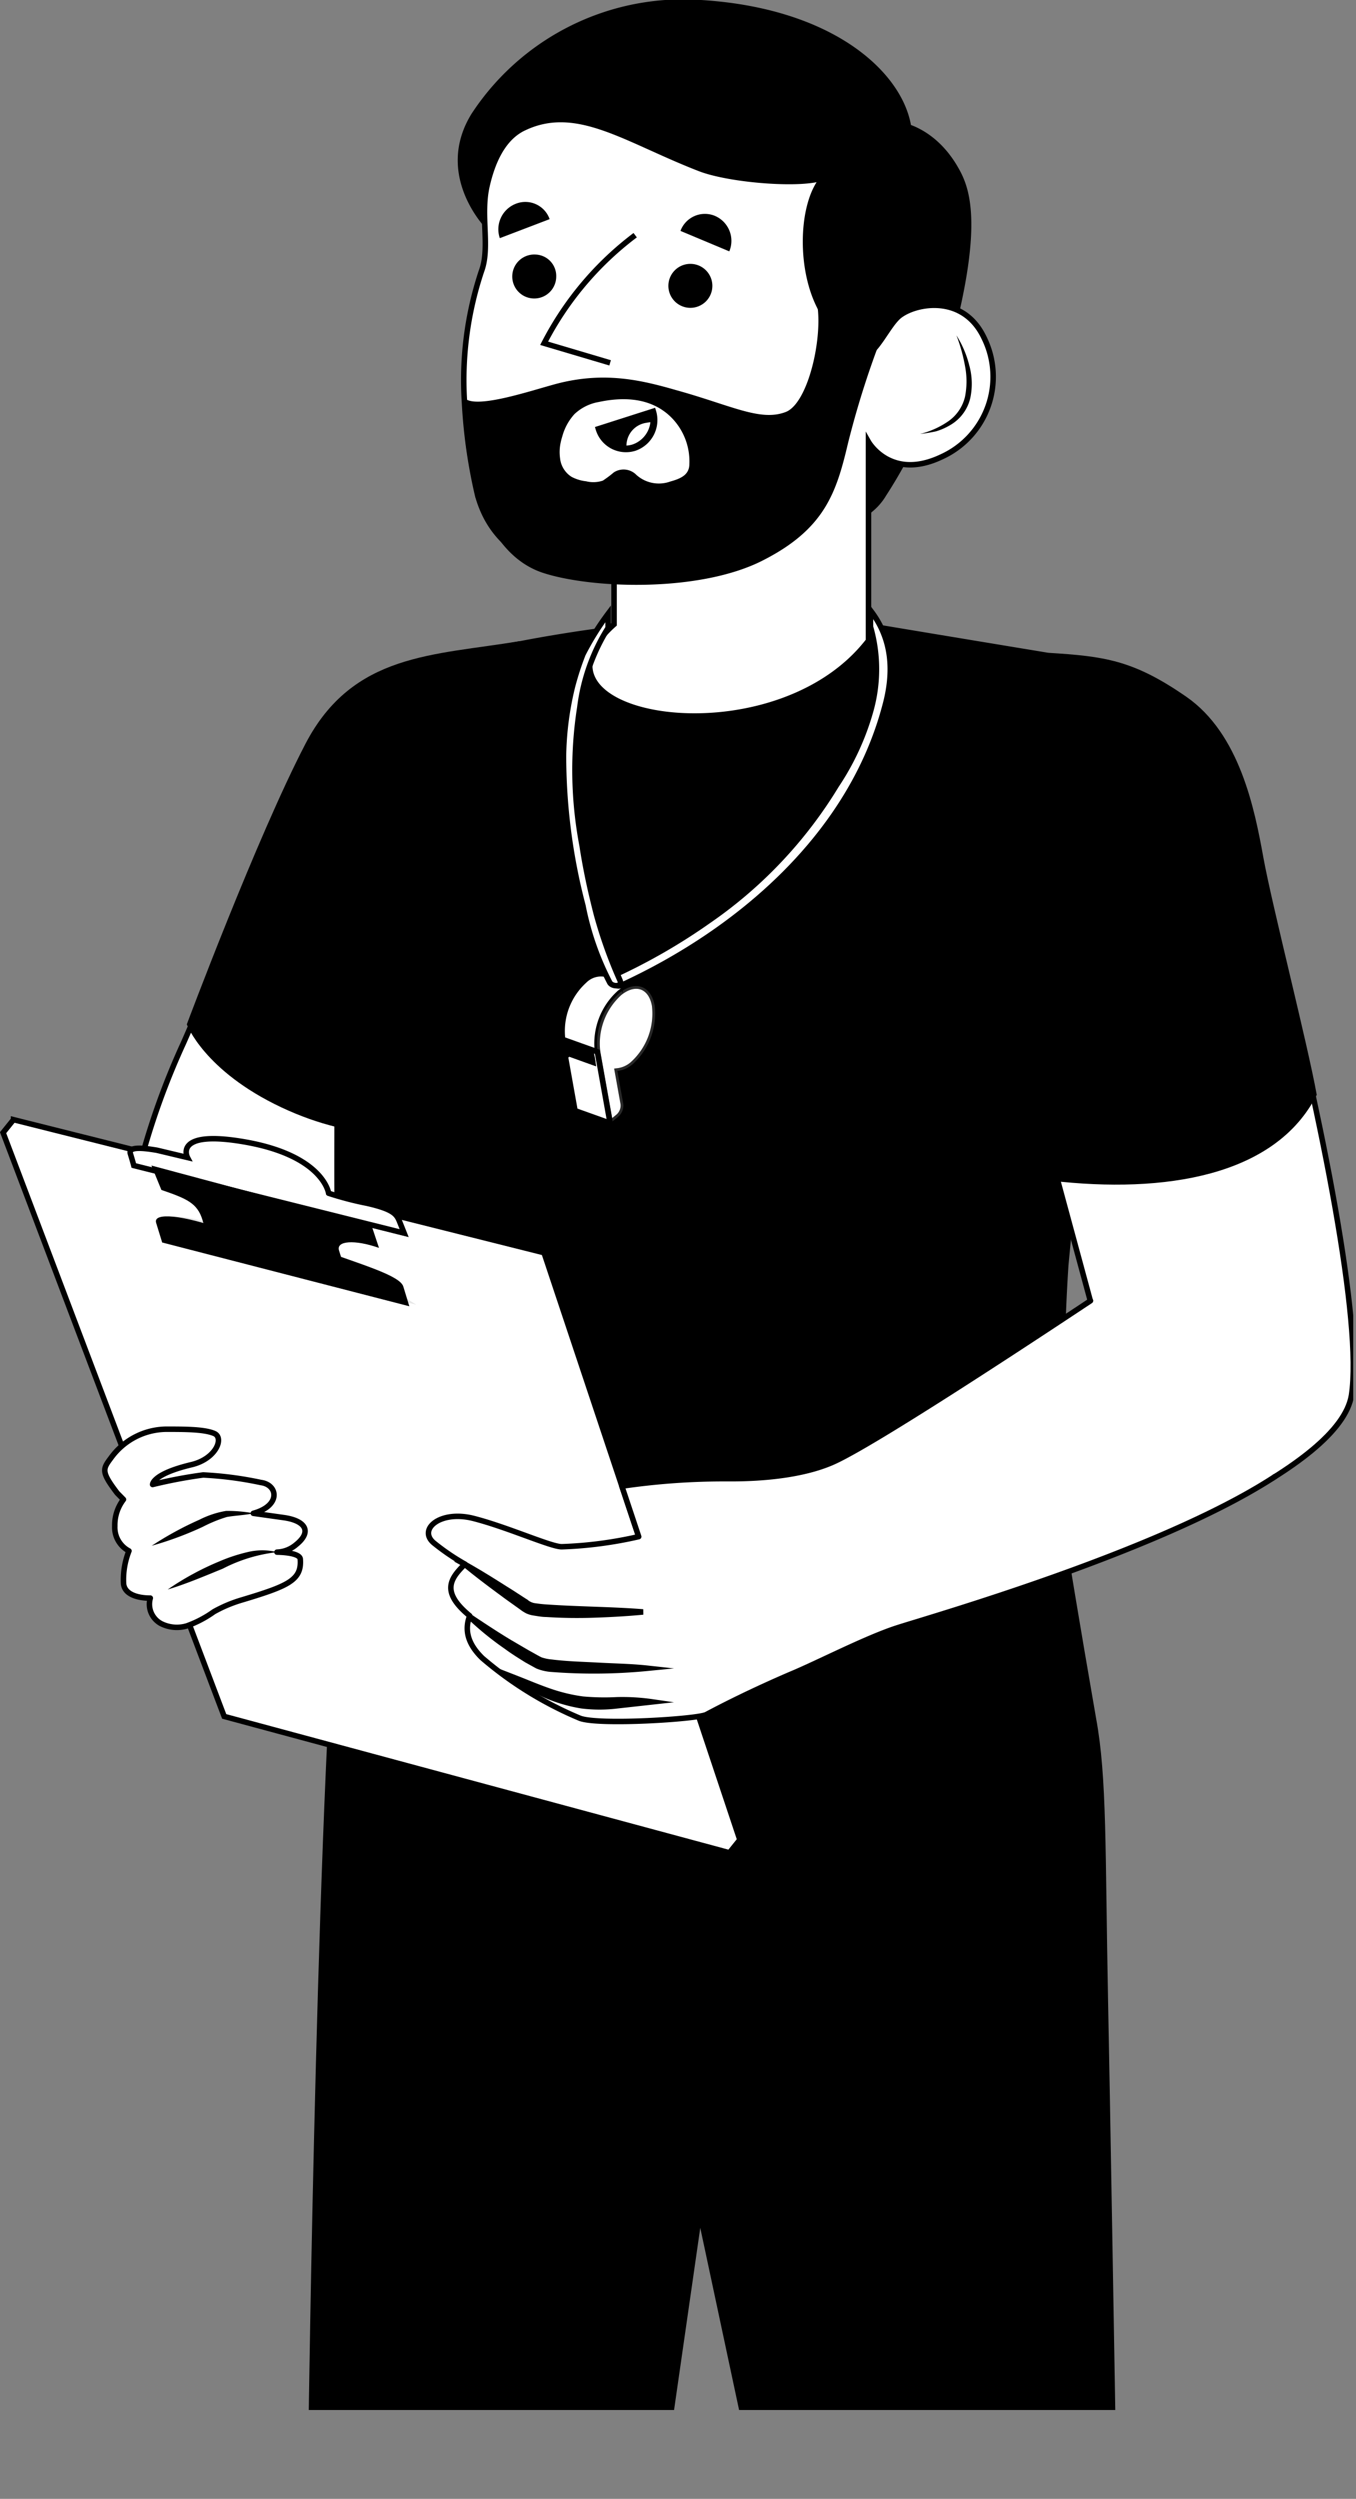 <?xml version="1.0" encoding="UTF-8"?> <svg xmlns="http://www.w3.org/2000/svg" viewBox="0 0 123.33 227.26"><rect x="0" y="0" width="123.33" height="227.26" fill="#808080" stroke="none"/> <defs> <clipPath id="clip-path" transform="translate(-.01)"> <path d="M0 0h123.09v219.18H0z" style="fill:none"></path> </clipPath> <style>.cls-3,.cls-9{fill:#fff}.cls-3,.cls-6,.cls-9{stroke:#000;stroke-width:.5px}.cls-3,.cls-6{stroke-miterlimit:10}.cls-9{stroke-linecap:round;stroke-linejoin:round}</style> </defs> <g id="Слой_2" data-name="Слой 2"> <g id="Character_3" data-name="Character 3" style="clip-path:url(#clip-path)"> <g id="Chartacter"> <path id="Body" d="M31 140.08c7 8.32 32.61 9.91 45.18 8.41 13.66-1.62 20.93-7.56 20.93-7.56s1 6.18 2.59 15.34c1 5.39.82 12 1.09 25.7.14 6.53.69 39.21.69 39.21-6.21 6.6-26.17 7.72-33 3.86l-4.78-22.43L60.48 225s-3.73 3.36-18.41 1.57c-9-1.11-14-5.74-14-5.74s.81-61.2 2.93-80.75Z" transform="translate(-.01)"></path> <path d="M42.12 60c-7.13.85-11.13 2.11-14.34 9s-9.46 22.23-11.13 25.94a67.88 67.88 0 0 0-5.16 16.63c-.91 6.27 0 23.6 0 23.6l11.23 12.7 11-40.74 7.27-19.47Z" class="cls-3"></path> <path d="M47.26 58.31c-7.81 1.31-15.17 1.06-19.48 9.34-4.42 8.49-10.79 25.51-10.79 25.51s1.56 4.23 8.6 7.55S37.87 103 37.87 103l7.55-19.7Z"></path> <path d="M95.35 59.37S80.99 57 77.73 56.44C63.2 54.77 45.86 58.6 45.86 58.6c-6.09 1.84-12.63 8.51-16.14 21.12-2.56 9.21-1.09 18.25.69 21.43 0 5.39-.05 9.38.17 19.16s.11 13.72 0 21.79c15.44 15.91 56.42 14.71 67.12.42a162.93 162.93 0 0 1-.52-27.45c1.17-12.37 1.41-13.1 2.86-25.81a59.91 59.91 0 0 0-4.69-29.89Z"></path> <path d="M79.45 108.91c-3.06 2-7.84 2.28-10.71 2a26.21 26.21 0 0 1-9.23-2.83 24 24 0 0 0-2.83-1.2c-2.38-.75-4 0-6.08.34a23.33 23.33 0 0 1-9.92-.79 6.92 6.92 0 0 1-4.25-2.8 17.73 17.73 0 0 0 12.41 1.82 9.61 9.61 0 0 0 3.24-1.09 3.51 3.51 0 0 0 1.48-2.36 25.92 25.92 0 0 0 .4-3.08c.22-2.66 1.13-6.68 2.25-5.48a.83.83 0 0 1 .16.47c.2 2.27-.65 6.41.37 9.08s4 3.91 7.24 4.83a31.64 31.64 0 0 0 10.38 1.33c3.64-.15 7.06-1.53 5.09-.24Z" style="opacity:.5" transform="translate(-.01)"></path> <path d="M81.66 11.06s3.45.28 5.69 4.55c1.13 2.15 1.92 6.05-1.23 17.18a44.47 44.47 0 0 1-5.52 12.27 5.59 5.59 0 0 1-3.28 2.53l.26-8.59.35-6s-4.9-4.4-5.31-8.7c-.52-5.52 1.69-8.64 1.69-8.64Z"></path> <path d="M82.85 11.36C81.99 6.54 75.8.75 63.77 0a23 23 0 0 0-20.89 10.36c-3.46 5.64 1.37 10.47 1.37 10.47l30.19-1.34Z"></path> <path d="M85.57 41.58c-4.58 2.14-6.58-1.39-6.58-1.39v18.08c-8.75 11.35-32.7 7-23.14-1.49v-4.35a28.24 28.24 0 0 1-3.92-.4c-4-.65-7.31-2.71-8.49-7a48.21 48.21 0 0 1-1.19-8.37 31.34 31.34 0 0 1 1.54-12c.81-2.18-.12-5.07.51-7.78.47-2.06 1.4-4.32 3.34-5.24 4.83-2.31 9.27 1.08 16 3.69 2.78 1.08 9.52 1.59 11.3.78-2.38 2.51-2.39 10.51 1.05 13.77a7.58 7.58 0 0 0 1.72 2.22c1.47 1.26 2.68-2 3.92-3.22s5.88-2.34 7.86 1.82a8 8 0 0 1-3.92 10.88Z" class="cls-3"></path> <path d="M73.99 26.58c1.22 2.4-.21 10-2.53 10.89s-4.93-.6-10-2c-3.23-.93-6.54-1.69-10.83-.57-2.37.63-7.58 2.42-8.44 1.23-.24 4.12.93 14 7.29 16 4.51 1.43 14.17 1.73 19.84-1.13s6.74-6.16 7.8-10.66A81.56 81.56 0 0 1 80.05 31Z"></path> <path d="M51 40.27a6.06 6.06 0 0 1 .16-.61 4.87 4.87 0 0 1 1.1-2 4.26 4.26 0 0 1 2.21-1.1c2.29-.49 4.71-.38 6.49 1.3a5.67 5.67 0 0 1 1.75 4.33c0 1-.79 1.34-1.73 1.6a3.06 3.06 0 0 1-3.09-.6 1.63 1.63 0 0 0-2.05-.23 10.26 10.26 0 0 1-1 .75 2.7 2.7 0 0 1-1.52.06 3.68 3.68 0 0 1-1.32-.4 2.27 2.27 0 0 1-1.05-1.69 4 4 0 0 1 .05-1.41Z" style="fill:#fff" transform="translate(-.01)"></path> <path d="m59.42 37.4-5 1.6a2.62 2.62 0 0 0 3.29 1.76 2.7 2.7 0 0 0 1.71-3.36Z" class="cls-6"></path> <path d="M58.78 38.2a2.83 2.83 0 0 1 .64-.06 2.68 2.68 0 0 1-1.84 2.53 2.74 2.74 0 0 1-.84.11 2.36 2.36 0 0 1 2.04-2.58Z" class="cls-3"></path> <path d="m61.89 21 4.44 1.86a2.47 2.47 0 0 0-1.34-3.24 2.37 2.37 0 0 0-3.1 1.38ZM45.46 21.66l4.53-1.73a2.34 2.34 0 0 0-3.07-1.4 2.49 2.49 0 0 0-1.46 3.13ZM64.79 26a2 2 0 1 1-1.89-2 2 2 0 0 1 1.89 2ZM50.59 25.15a2 2 0 1 1-1.89-2 1.95 1.95 0 0 1 1.89 2Z"></path> <path d="m55.49 33-6-1.78a28.78 28.78 0 0 1 8.28-9.83M53.17 89.17a6.19 6.19 0 0 0-2 5.35 2 2 0 0 0 1.15 1.67l3.23 1.15 2.82-7.59-3.19-1.13a2.13 2.13 0 0 0-2.01.55Z" class="cls-3"></path> <path d="M59.54 91.44c-.32-1.79-1.75-2.3-3.19-1.14a6.2 6.2 0 0 0-2 5.36l1.16 6.49.74-.61a1.34 1.34 0 0 0 .44-1.14l-.54-3a2.53 2.53 0 0 0 1.38-.61 6.19 6.19 0 0 0 2.01-5.35Z" class="cls-3"></path> <path d="M59.55 91.44c-.32-1.79-1.75-2.3-3.19-1.14a6.2 6.2 0 0 0-2 5.36l1.16 6.49.74-.61a1.34 1.34 0 0 0 .44-1.14l-.54-3a2.53 2.53 0 0 0 1.38-.61 6.19 6.19 0 0 0 2.01-5.35Z" style="opacity:.2;stroke-miterlimit:10;fill:#fff;stroke:#000;stroke-width:.5px" transform="translate(-.01)"></path> <path d="m52.3 101.01 3.19 1.14-1.16-6.49-3.19-1.14 1.16 6.49z" class="cls-3"></path> <path d="m51.74 95.82 2.17.78-.19-1.11-2.18-.77.2 1.1z" class="cls-6"></path> <path d="m53.91 96.6-2.17-.78.29-.23 1.82.65.06.36z" class="cls-6"></path> <path d="m52.03 95.59-.13-.75-.36-.12.2 1.1.29-.23z" class="cls-6"></path> <path d="M79.17 55.52V57a14 14 0 0 1 0 7.72 23.71 23.71 0 0 1-3.1 6.7A40.35 40.35 0 0 1 64.5 83.7a53.93 53.93 0 0 1-8.51 4.92c-.73.33-.14 1.26.51 1 10.88-5 20.92-13.76 24-25.45.82-3.04.69-6.03-1.33-8.65Z" class="cls-3"></path> <path d="M56.39 89.16a41.75 41.75 0 0 1-2.12-5.92c-.54-2.08-1-4.19-1.32-6.31a36.84 36.84 0 0 1-.21-12.61 17.66 17.66 0 0 1 2.57-7.22v-1.28a25.62 25.62 0 0 0-2.29 3.68 26.17 26.17 0 0 0-.94 2.88 28 28 0 0 0-.83 6.31 53.74 53.74 0 0 0 1.77 13.69 25.82 25.82 0 0 0 2.45 7c.27.39 1.17.37.92-.22ZM1.23 101.83l48.25 12.1 17.81 53.39-.95 1.18-45.95-12.4L.28 103.01l.95-1.18z" class="cls-3"></path> <path d="M37.88 118.66 15.4 113s-.25-.8-.55-1.79 2.49-.7 6.24.65l8.67 1.77" style="opacity:.1" transform="translate(-.01)"></path> <path d="M11.86 104.93c-.19-.62.89-.58 2.42-.32l2.77.66s-1.34-2.55 5.19-1.42c7.19 1.25 7.65 4.67 7.65 4.67a29.48 29.48 0 0 0 3.48.91c2.39.54 2.69 1 2.94 1.59l.45 1.13L12.17 106s-.12-.45-.31-1.07Z" class="cls-3"></path> <path d="M14.68 108.22c2.3.79 3.26 1.19 3.73 2.71.54 1.75.69 2.48.69 2.48l12.89 3.72s-.91-2.56-1.16-3.42 1.4-1 3.64-.22l-.71-2.13L13.77 106Z"></path> <path d="M14.75 113s-.25-.8-.55-1.79 2.49-.7 6.24.65l8.67 1.77c3.75 1.37 7.26 2.37 7.57 3.37l.55 1.8Z"></path> <path d="M111.39 136.89c6.33-3.28 11-6.74 11.53-10 1-6.61-2.67-25-6.8-41.22-2-7.81-2-15.69-7.11-20.71-4.78-4.67-9.34-4.47-13.47-5.06-9.11 12.68-2.81 34.66-2.81 34.66l6.45 23.79" class="cls-3"></path> <path d="M99.18 118.3c-6.89 4.57-19.74 13-23.33 14.63s-8.73 1.55-9.82 1.55a63.61 63.61 0 0 0-9.47.68l1.53 4.59a36.71 36.71 0 0 1-7 .92c-1 0-4.89-1.77-8-2.57s-5.18 1.05-3.55 2.29a20.49 20.49 0 0 0 2.75 1.86c-1.32 1.3-2.23 2.51.43 4.7-.52 1.38-.1 2.63 1.14 3.84a33.36 33.36 0 0 0 8.89 5.48c1.73.65 10.74.07 11.49-.34 3.22-1.72 6.51-3.17 7.88-3.75 2.37-1 6.66-3.21 9.41-4.11s23.94-6.92 34.41-13.77" class="cls-9"></path> <path d="M42.25 142.25c1.28.71 2.52 1.49 3.75 2.27.62.38 1.23.79 1.84 1.18a1.55 1.55 0 0 0 .85.36c.34.05.7.09 1.06.11 2.89.2 5.82.2 8.74.43-1.46.14-2.92.22-4.38.27a43.26 43.26 0 0 1-4.41-.06c-.37 0-.74-.07-1.12-.13a2.21 2.21 0 0 1-.62-.18 3.67 3.67 0 0 1-.5-.32c-.59-.43-1.19-.84-1.76-1.27-1.17-.86-2.33-1.73-3.45-2.66ZM42.68 147c1.21.81 2.42 1.61 3.66 2.36.63.36 1.25.74 1.88 1.09.31.17.63.36.94.51a4.11 4.11 0 0 0 1 .21c1.41.18 2.88.21 4.34.29s2.92.1 4.38.26a49.92 49.92 0 0 1-8.82.08 4.15 4.15 0 0 1-1.16-.28c-.34-.18-.65-.36-1-.55-.62-.39-1.24-.77-1.83-1.21a27.4 27.4 0 0 1-3.39-2.76ZM46.99 152.65c1 .39 2 .82 3 1.16a15.34 15.34 0 0 0 3 .72 21.67 21.67 0 0 0 3.13.06 19.1 19.1 0 0 1 3.2.19l-3.17.35a13 13 0 0 1-3.24 0 13.64 13.64 0 0 1-5.92-2.48Z" class="cls-6"></path> <path d="M95.35 59.37c5.06.32 7.69.63 12.55 4s6.21 10.22 7 14.59 4 16.85 4.86 21.61c-3.75 7.42-13.87 9-24.15 7.81-2.3-8.28-5.48-20.38-5.8-27.24s.56-14.61 5.54-20.77Z"></path> <path d="M10.66 135.79c-1.46-1.92-1.33-2.18-.58-3.18a6.29 6.29 0 0 1 5-2.63c1.74 0 3.5 0 4.41.39s.17 2.31-2.09 2.84c-3.56.85-3.52 1.8-3.52 1.8a44.54 44.54 0 0 1 4.6-.87 33.06 33.06 0 0 1 5.26.69c1.52.2 1.85 2.1-.7 2.8l2.77.39c1.94.27 2.62 1.26 1.12 2.46a2.83 2.83 0 0 1-1.74.68s2.06 0 2.12.63c.15 1.92-1.11 2.45-5.25 3.7a12.2 12.2 0 0 0-2.61 1.09 10 10 0 0 1-2.46 1.29 3.2 3.2 0 0 1-2.32-.2 2 2 0 0 1-1-2.33s-2.27.08-2.43-1.29a7.09 7.09 0 0 1 .49-3 2.42 2.42 0 0 1-1.29-2.26 3.84 3.84 0 0 1 .79-2.42Z" class="cls-9"></path> <path d="M23.07 137.63a12.88 12.88 0 0 0-2.51-.22 8.4 8.4 0 0 0-2.42.8 30 30 0 0 0-4.34 2.37 30.65 30.65 0 0 0 4.64-1.72 12.92 12.92 0 0 1 2.2-.9c.75-.13 1.62-.16 2.43-.33ZM25.22 141.16a5.68 5.68 0 0 0-2.72 0 15.18 15.18 0 0 0-2.57.85 25.26 25.26 0 0 0-4.68 2.55c1.72-.52 3.35-1.22 5-1.89a14.14 14.14 0 0 1 4.97-1.51Z"></path> </g> <path d="M86.99 30.5a9.39 9.39 0 0 1 1.16 2.7 6.29 6.29 0 0 1 .1 3 3.85 3.85 0 0 1-1.76 2.42 5.72 5.72 0 0 1-1.36.61 14.61 14.61 0 0 1-1.45.24 7.92 7.92 0 0 0 2.59-1.17 3.79 3.79 0 0 0 1.5-2.22 7.27 7.27 0 0 0 0-2.79 15.39 15.39 0 0 0-.78-2.79Z"></path> </g> </g> </svg> 